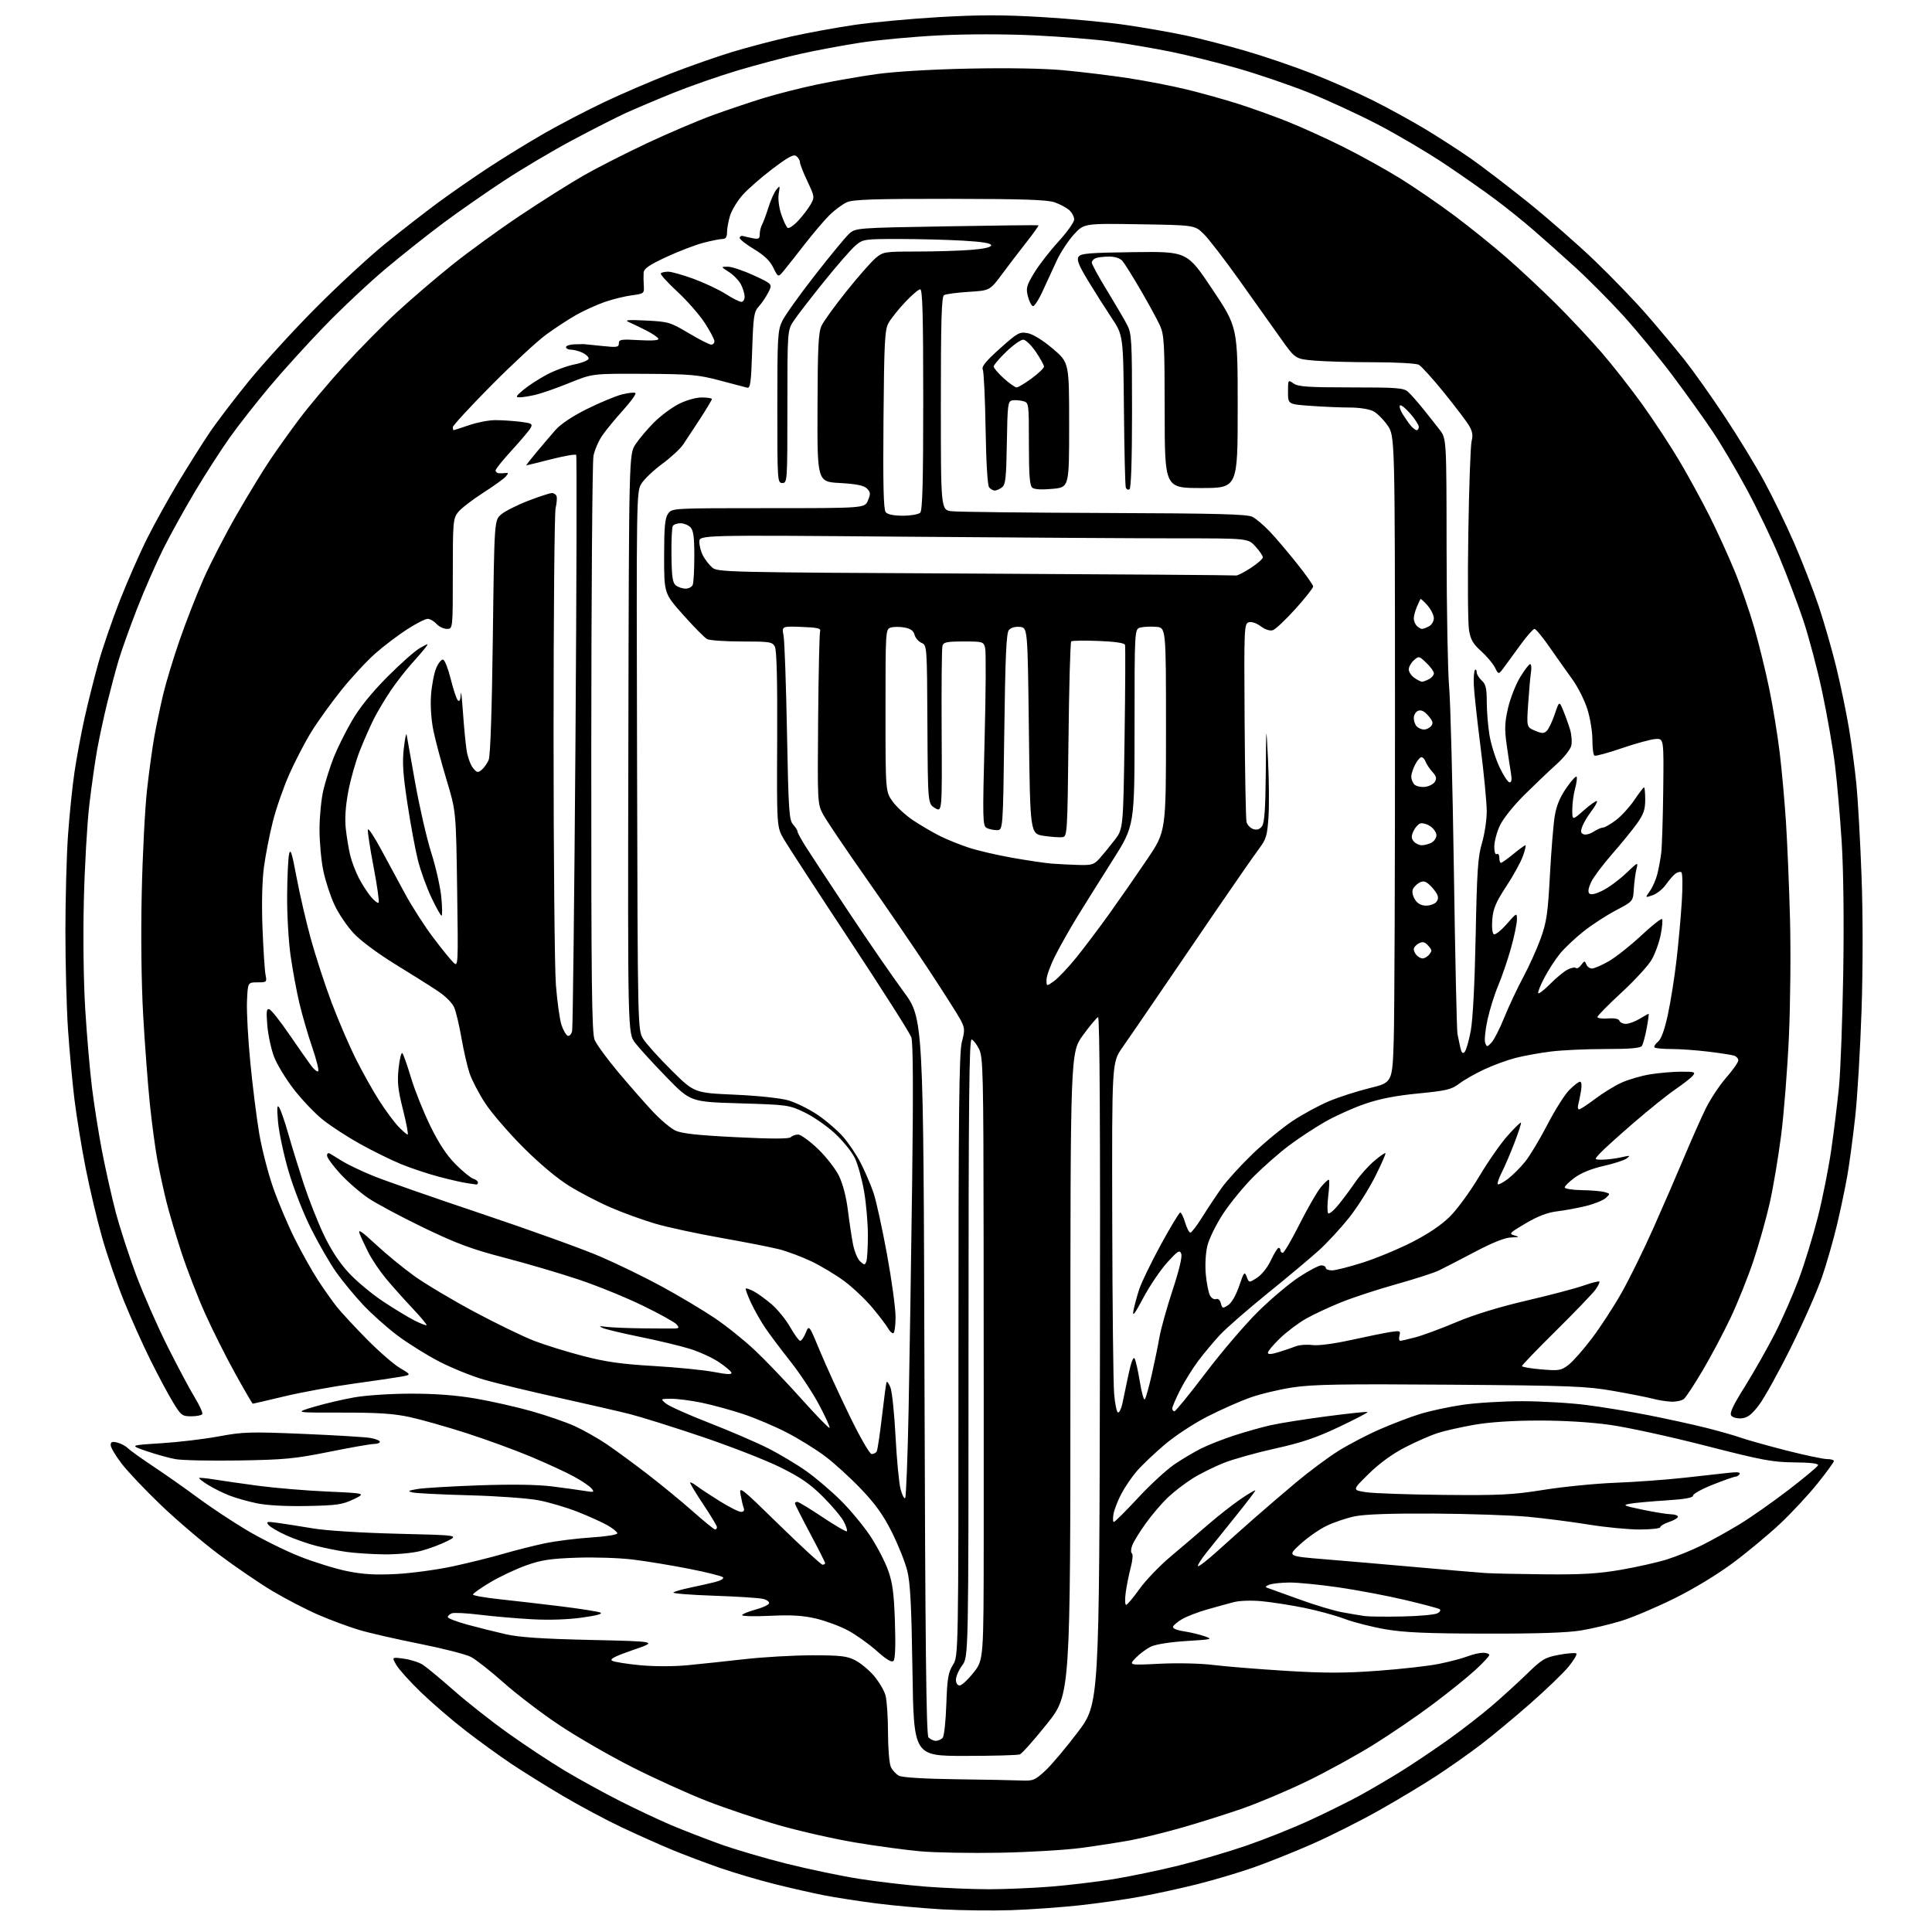 <?xml version="1.0" encoding="UTF-8" standalone="no"?>
<svg 
  version="1.1" 
  xmlns="http://www.w3.org/2000/svg" 
  xmlns:xlink="http://www.w3.org/1999/xlink" 
  xmlns:svg="http://www.w3.org/2000/svg"
  xmlns:rdf="http://www.w3.org/1999/02/22-rdf-syntax-ns#"
  xmlns:cc="http://creativecommons.org/ns#"
  xmlns:dc="http://purl.org/dc/elements/1.1/"
  viewBox="0 0 768 768"
  width="768"
  height="768"
>
<style>svg {background-color: white; }</style>"
<path stroke="none" fill="black" fill-rule="evenodd" d="M402.00,759.32C394.57,759.57 382.20,759.43 374.50,759.00C366.80,758.56 354.88,757.48 348.00,756.59C341.12,755.70 331.90,754.27 327.50,753.40C323.10,752.54 314.30,750.54 307.95,748.95C301.59,747.37 291.74,744.45 286.05,742.47C280.36,740.49 271.84,737.27 267.10,735.31C262.37,733.35 253.43,729.36 247.24,726.44C241.04,723.52 230.47,717.88 223.74,713.90C217.01,709.93 207.68,704.11 203.00,700.97C198.32,697.83 190.22,691.95 185.00,687.91C179.78,683.87 171.90,677.10 167.50,672.87C163.10,668.64 158.65,663.72 157.60,661.93C155.70,658.69 155.70,658.69 160.51,659.35C163.16,659.71 166.55,660.79 168.05,661.75C169.55,662.71 175.08,667.29 180.33,671.92C185.59,676.56 195.29,684.21 201.90,688.92C208.50,693.64 218.60,700.32 224.34,703.77C230.08,707.21 240.08,712.71 246.56,715.99C253.04,719.26 262.20,723.57 266.92,725.56C271.64,727.55 280.30,730.91 286.16,733.03C292.03,735.15 303.95,738.66 312.66,740.84C321.37,743.02 334.35,745.73 341.50,746.86C348.65,747.99 360.55,749.38 367.95,749.96C375.35,750.53 386.64,751.00 393.05,751.00C399.46,751.00 410.51,750.54 417.60,749.97C424.70,749.41 435.90,748.07 442.50,747.00C449.10,745.93 460.80,743.50 468.50,741.59C476.20,739.68 488.35,736.11 495.50,733.65C502.65,731.19 513.90,726.70 520.50,723.66C527.10,720.63 536.10,716.17 540.50,713.77C544.90,711.36 552.33,707.01 557.00,704.10C561.67,701.19 570.00,695.60 575.50,691.69C581.00,687.77 588.88,681.67 593.00,678.13C597.12,674.60 603.45,668.84 607.05,665.33C613.01,659.53 614.15,658.85 619.79,657.80C623.20,657.17 626.28,656.94 626.63,657.30C626.99,657.66 625.58,660.02 623.51,662.56C621.43,665.09 614.51,671.75 608.12,677.35C601.73,682.95 592.90,690.28 588.50,693.62C584.10,696.97 576.32,702.45 571.22,705.80C566.12,709.15 555.79,715.37 548.27,719.61C540.75,723.85 528.67,729.93 521.42,733.11C514.16,736.29 503.59,740.51 497.92,742.48C492.25,744.45 482.41,747.38 476.05,748.97C469.70,750.57 459.55,752.79 453.50,753.91C447.45,755.04 436.43,756.61 429.00,757.41C421.57,758.21 409.43,759.07 402.00,759.32zM397.50,736.49C385.95,736.70 371.77,736.45 366.00,735.94C360.23,735.43 348.53,733.85 340.02,732.43C331.51,731.00 317.78,727.89 309.52,725.52C301.26,723.14 288.43,718.83 281.00,715.94C273.57,713.04 260.14,706.95 251.15,702.39C242.16,697.83 229.11,690.29 222.15,685.63C215.19,680.98 205.29,673.42 200.14,668.83C194.99,664.25 189.15,659.66 187.15,658.63C185.15,657.60 175.99,655.26 166.79,653.43C157.58,651.60 146.78,649.13 142.78,647.93C138.77,646.74 131.53,644.06 126.69,641.97C121.84,639.88 113.57,635.60 108.30,632.46C103.03,629.31 93.41,622.74 86.91,617.85C80.42,612.97 70.09,604.16 63.96,598.28C57.82,592.40 50.82,585.02 48.40,581.87C45.98,578.73 44.00,575.39 44.00,574.47C44.00,573.15 44.57,572.93 46.62,573.44C48.06,573.80 49.95,574.81 50.81,575.67C51.68,576.53 56.23,579.80 60.94,582.93C65.65,586.05 73.54,591.60 78.47,595.26C83.40,598.92 92.18,604.74 97.97,608.20C103.76,611.66 113.23,616.37 119.01,618.67C124.79,620.96 133.32,623.61 137.96,624.55C144.31,625.84 149.14,626.12 157.45,625.70C163.53,625.38 173.68,624.01 180.00,622.65C186.32,621.28 195.39,619.03 200.15,617.64C204.91,616.26 212.34,614.38 216.65,613.48C220.97,612.58 229.22,611.54 235.00,611.17C241.00,610.79 245.46,610.07 245.40,609.50C245.35,608.95 243.56,607.51 241.43,606.30C239.30,605.09 233.99,602.70 229.64,600.98C225.29,599.26 218.30,597.19 214.11,596.39C209.90,595.58 197.56,594.69 186.50,594.40C175.50,594.11 165.38,593.60 164.00,593.27C161.88,592.75 162.18,592.55 166.00,591.90C168.47,591.48 179.50,590.83 190.50,590.44C203.62,589.99 213.60,590.14 219.50,590.88C224.45,591.50 230.30,592.31 232.50,592.67C236.14,593.27 236.38,593.18 235.14,591.68C234.39,590.77 231.24,588.64 228.14,586.95C225.04,585.25 217.32,581.69 211.00,579.04C204.68,576.39 193.09,572.16 185.25,569.64C177.41,567.12 167.28,564.26 162.75,563.28C156.45,561.92 150.07,561.51 135.77,561.53C117.04,561.56 117.04,561.56 124.77,559.25C129.02,557.98 136.27,556.28 140.88,555.47C145.64,554.64 155.43,554.00 163.53,554.00C173.17,554.00 181.48,554.64 189.15,555.96C195.39,557.04 205.36,559.29 211.29,560.97C217.23,562.64 224.94,565.31 228.43,566.89C231.92,568.48 237.64,571.71 241.14,574.07C244.64,576.44 252.00,581.84 257.50,586.08C263.00,590.32 271.10,596.98 275.50,600.88C279.90,604.78 283.84,607.98 284.25,607.99C284.66,607.99 285.00,607.58 285.00,607.06C285.00,606.55 282.52,602.43 279.49,597.90C276.47,593.38 274.15,589.52 274.34,589.32C274.54,589.13 275.78,589.79 277.10,590.80C278.42,591.80 282.53,594.51 286.23,596.81C289.92,599.11 293.69,601.00 294.58,601.00C295.59,601.00 296.00,600.45 295.67,599.57C295.36,598.79 294.80,596.42 294.42,594.32C293.73,590.60 294.15,590.93 309.84,606.25C318.71,614.91 326.42,622.00 326.98,622.00C327.54,622.00 328.00,621.72 328.00,621.37C328.00,621.03 325.30,615.69 322.00,609.50C318.70,603.31 316.00,597.97 316.00,597.63C316.00,597.28 316.42,597.00 316.93,597.00C317.45,597.00 321.98,599.75 327.00,603.11C332.02,606.46 336.35,608.98 336.64,608.70C336.92,608.42 336.37,606.68 335.42,604.84C334.47,603.00 330.73,598.55 327.10,594.94C321.95,589.81 318.19,587.23 310.00,583.19C304.23,580.35 290.21,574.89 278.86,571.06C267.51,567.23 254.68,563.21 250.36,562.12C246.04,561.03 233.19,558.08 221.80,555.55C210.42,553.03 197.17,549.83 192.36,548.43C187.56,547.04 179.55,543.80 174.58,541.23C169.61,538.66 162.11,533.98 157.92,530.82C153.73,527.66 147.58,522.17 144.26,518.61C140.93,515.06 136.18,509.30 133.71,505.82C131.24,502.35 126.73,494.55 123.69,488.50C120.54,482.22 116.67,472.32 114.66,465.43C112.73,458.79 110.87,450.01 110.52,445.93C110.03,440.22 110.15,438.91 111.01,440.29C111.63,441.27 113.26,446.00 114.62,450.79C115.98,455.58 118.72,464.45 120.69,470.50C122.67,476.55 126.25,485.64 128.64,490.69C131.55,496.82 134.88,501.91 138.63,505.96C141.72,509.31 147.91,514.46 152.38,517.41C156.84,520.36 162.46,523.76 164.85,524.96C167.24,526.16 169.36,526.97 169.57,526.77C169.77,526.56 167.20,523.49 163.86,519.95C160.52,516.40 155.80,511.12 153.38,508.20C150.96,505.29 147.84,500.65 146.44,497.89C145.05,495.13 143.47,491.73 142.93,490.32C142.21,488.41 143.83,489.51 149.33,494.63C153.39,498.41 160.30,504.08 164.69,507.24C169.09,510.39 179.84,516.80 188.59,521.48C197.34,526.16 208.06,531.36 212.40,533.02C216.75,534.69 225.50,537.40 231.85,539.05C240.84,541.38 247.07,542.26 259.95,543.01C269.05,543.54 279.78,544.61 283.80,545.38C289.06,546.39 290.99,546.47 290.73,545.64C290.53,545.01 288.23,543.09 285.63,541.37C283.03,539.65 277.89,537.31 274.20,536.17C270.52,535.03 261.72,532.92 254.66,531.48C247.59,530.04 240.84,528.44 239.66,527.92C237.92,527.15 238.17,527.06 241.00,527.44C242.93,527.70 249.45,527.97 255.50,528.04C261.55,528.11 267.34,528.13 268.37,528.09C269.93,528.01 270.03,527.75 268.99,526.48C268.29,525.65 262.28,522.31 255.61,519.06C248.95,515.81 237.43,511.12 230.00,508.63C222.57,506.15 209.30,502.24 200.50,499.95C187.40,496.54 181.58,494.37 168.38,488.02C159.51,483.74 149.58,478.43 146.30,476.21C143.03,473.98 138.02,469.61 135.17,466.50C132.33,463.39 130.00,460.17 130.00,459.36C130.00,458.45 130.48,458.17 131.25,458.62C131.94,459.03 134.17,460.40 136.21,461.67C138.26,462.94 143.66,465.51 148.21,467.38C152.77,469.25 172.18,476.03 191.33,482.45C210.49,488.87 231.79,496.55 238.65,499.51C245.52,502.47 256.62,507.88 263.32,511.54C270.02,515.19 279.29,520.72 283.91,523.82C288.54,526.92 295.78,532.71 300.01,536.69C304.24,540.67 312.55,549.35 318.49,555.99C324.42,562.62 329.49,567.84 329.75,567.58C330.01,567.32 328.15,563.21 325.61,558.45C323.08,553.68 317.93,545.90 314.17,541.14C310.41,536.39 305.89,530.37 304.13,527.76C302.36,525.15 299.83,520.67 298.50,517.80C297.17,514.93 296.25,512.42 296.45,512.22C296.65,512.02 298.09,512.52 299.66,513.34C301.22,514.16 304.44,516.50 306.82,518.55C309.19,520.60 312.50,524.69 314.16,527.64C315.83,530.59 317.60,533.00 318.09,533.00C318.59,533.00 319.58,531.56 320.30,529.80C321.61,526.59 321.61,526.59 325.94,537.05C328.32,542.80 333.61,554.36 337.69,562.75C341.95,571.49 345.71,578.00 346.50,578.00C347.26,578.00 348.15,577.56 348.49,577.02C348.82,576.49 349.75,570.30 350.57,563.27C351.38,556.25 352.20,550.05 352.40,549.50C352.60,548.95 353.30,549.85 353.95,551.50C354.61,553.15 355.53,561.99 356.00,571.14C356.48,580.29 357.37,589.67 358.00,591.99C358.62,594.31 359.44,595.89 359.82,595.52C360.19,595.14 360.81,579.23 361.19,560.17C361.56,541.10 362.20,500.71 362.59,470.40C363.07,432.96 362.97,414.35 362.26,412.31C361.69,410.67 350.70,393.39 337.84,373.91C324.98,354.44 313.18,336.31 311.61,333.63C308.77,328.75 308.77,328.75 308.94,293.91C309.05,270.44 308.75,258.40 308.02,257.03C307.02,255.16 305.96,255.00 294.90,255.00C288.28,255.00 282.07,254.57 281.09,254.05C280.11,253.53 275.87,249.24 271.66,244.51C264.00,235.93 264.00,235.93 264.00,221.19C264.00,209.46 264.32,205.99 265.56,204.22C267.11,202.00 267.11,202.00 305.44,202.00C343.76,202.00 343.76,202.00 345.03,198.93C346.12,196.30 346.06,195.64 344.63,194.20C343.41,192.98 340.51,192.39 333.91,192.01C324.88,191.50 324.88,191.50 324.97,162.09C325.04,137.85 325.33,132.11 326.59,129.45C327.44,127.67 331.91,121.49 336.53,115.72C341.15,109.95 346.33,104.06 348.04,102.62C351.05,100.08 351.58,100.00 364.33,99.99C371.57,99.99 381.21,99.70 385.75,99.35C391.14,98.93 394.00,98.29 394.00,97.50C394.00,96.68 390.47,96.10 382.75,95.66C376.56,95.30 365.12,95.01 357.33,95.00C343.58,95.00 343.06,95.08 340.11,97.56C338.44,98.97 332.83,105.38 327.65,111.81C322.46,118.24 317.05,125.25 315.61,127.39C313.00,131.28 313.00,131.28 313.00,161.64C313.00,191.33 312.96,192.00 311.00,192.00C309.04,192.00 309.00,191.33 309.00,161.82C309.00,133.79 309.14,131.34 310.98,127.57C312.06,125.33 317.86,117.20 323.87,109.50C329.87,101.80 335.97,94.40 337.42,93.05C340.06,90.59 340.06,90.59 376.28,89.97C396.20,89.62 412.64,89.44 412.81,89.56C412.98,89.69 410.88,92.65 408.13,96.15C405.39,99.64 400.97,105.42 398.31,109.00C393.48,115.50 393.48,115.50 384.99,116.02C380.32,116.31 375.94,116.90 375.25,117.33C374.28,117.94 374.00,127.67 374.00,160.43C374.00,202.74 374.00,202.74 378.37,203.23C380.77,203.50 408.06,203.81 439.03,203.92C484.30,204.08 495.83,204.38 497.91,205.48C499.34,206.23 502.36,208.79 504.63,211.17C506.91,213.55 511.75,219.22 515.38,223.78C519.02,228.33 522.00,232.54 522.00,233.14C522.00,233.74 518.82,237.76 514.94,242.07C511.05,246.38 507.02,250.18 505.97,250.51C504.81,250.88 502.93,250.27 501.15,248.95C499.41,247.66 497.48,247.03 496.36,247.38C494.58,247.95 494.51,249.66 494.75,286.24C494.89,307.28 495.23,325.48 495.50,326.68C495.78,327.88 496.98,329.18 498.18,329.56C499.69,330.04 500.75,329.70 501.67,328.43C502.65,327.09 503.04,321.51 503.17,307.06C503.33,287.50 503.33,287.50 504.06,302.00C504.46,309.98 504.54,320.24 504.24,324.80C503.76,332.13 503.32,333.61 500.54,337.30C498.81,339.61 491.08,350.73 483.37,362.00C475.66,373.27 465.06,388.80 459.83,396.50C454.59,404.20 448.43,413.16 446.15,416.42C442.00,422.33 442.00,422.33 442.13,484.42C442.20,518.56 442.54,549.88 442.88,554.00C443.22,558.12 443.93,561.50 444.46,561.50C444.99,561.50 445.75,559.92 446.15,558.00C446.56,556.08 447.63,550.95 448.54,546.60C449.58,541.67 450.50,539.20 451.01,540.01C451.45,540.73 452.39,544.85 453.09,549.18C453.79,553.50 454.68,556.69 455.07,556.27C455.46,555.85 456.70,551.45 457.83,546.50C458.95,541.55 460.34,534.80 460.91,531.50C461.49,528.20 463.83,519.81 466.12,512.86C468.76,504.86 470.02,499.53 469.56,498.36C468.92,496.75 468.16,497.24 463.93,501.92C461.23,504.91 456.98,511.21 454.48,515.92C451.02,522.43 450.08,523.65 450.56,521.00C450.92,519.08 451.96,515.24 452.87,512.47C453.79,509.71 457.66,501.72 461.48,494.72C465.29,487.73 468.75,482.00 469.17,482.00C469.58,482.00 470.46,483.80 471.12,486.00C471.78,488.20 472.71,490.00 473.18,490.00C473.66,490.00 475.81,487.19 477.95,483.75C480.10,480.31 483.57,475.10 485.66,472.16C487.76,469.23 493.31,463.14 497.99,458.64C502.67,454.14 509.80,448.27 513.83,445.60C517.87,442.92 524.36,439.40 528.26,437.76C532.15,436.12 539.43,433.78 544.42,432.55C553.50,430.33 553.50,430.33 554.03,413.42C554.33,404.11 554.55,346.29 554.53,284.92C554.50,173.33 554.50,173.33 551.57,169.10C549.95,166.77 547.39,164.22 545.87,163.43C544.31,162.63 540.29,162.00 536.70,162.00C533.19,162.00 526.19,161.71 521.15,161.35C512.00,160.70 512.00,160.70 512.00,155.79C512.00,150.92 512.02,150.90 514.22,152.44C516.06,153.73 520.03,154.00 537.11,154.00C555.39,154.00 558.00,154.20 559.71,155.75C560.78,156.71 563.42,159.69 565.57,162.36C567.73,165.04 570.74,168.83 572.25,170.79C575.00,174.36 575.00,174.36 575.04,218.43C575.07,242.67 575.52,267.23 576.05,273.00C576.58,278.77 577.43,311.65 577.94,346.05C578.44,380.45 579.09,409.70 579.37,411.05C579.65,412.40 580.15,414.80 580.49,416.39C580.94,418.47 581.42,418.98 582.19,418.21C582.79,417.61 583.89,413.83 584.64,409.81C585.48,405.29 586.23,390.88 586.60,372.00C587.11,346.11 587.49,340.54 589.10,335.14C590.14,331.65 591.00,325.96 591.00,322.50C591.00,319.05 589.89,307.51 588.53,296.86C587.18,286.21 585.97,275.14 585.86,272.26C585.74,269.38 585.95,266.72 586.32,266.34C586.69,265.97 587.00,266.35 587.00,267.18C587.00,268.01 587.90,269.50 589.00,270.50C590.61,271.96 591.00,273.59 591.01,278.90C591.01,282.53 591.48,288.43 592.05,292.00C592.62,295.57 594.39,301.31 595.99,304.75C597.59,308.19 599.43,311.00 600.08,311.00C600.89,311.00 601.06,309.84 600.61,307.25C600.26,305.19 599.49,300.11 598.91,295.96C598.05,289.79 598.15,287.15 599.47,281.46C600.35,277.63 602.50,272.14 604.25,269.25C605.99,266.36 607.80,264.00 608.26,264.00C608.72,264.00 608.86,265.46 608.59,267.25C608.31,269.04 607.81,274.67 607.47,279.77C606.85,289.03 606.85,289.03 610.17,290.45C612.96,291.63 613.72,291.65 614.87,290.52C615.63,289.79 617.05,286.81 618.03,283.91C619.82,278.63 619.82,278.63 621.40,282.41C622.26,284.48 623.49,287.90 624.12,290.00C624.75,292.10 624.96,295.02 624.59,296.49C624.22,297.96 621.58,301.26 618.71,303.83C615.85,306.40 610.10,311.88 605.94,316.00C601.59,320.32 597.46,325.51 596.19,328.24C594.99,330.85 594.00,334.58 594.00,336.55C594.00,338.67 594.40,339.87 595.00,339.50C595.55,339.16 596.00,339.81 596.00,340.94C596.00,342.07 596.29,343.00 596.65,343.00C597.00,343.00 599.22,341.42 601.57,339.50C603.91,337.57 606.08,336.00 606.37,336.00C606.67,336.00 606.24,337.91 605.41,340.25C604.59,342.59 601.61,348.02 598.78,352.32C594.63,358.65 593.57,361.16 593.21,365.44C592.96,368.47 593.21,371.01 593.80,371.38C594.36,371.72 596.66,369.92 598.91,367.36C603.00,362.72 603.00,362.72 603.00,365.61C602.99,367.20 601.92,372.32 600.61,377.00C599.29,381.68 597.02,388.33 595.55,391.80C594.08,395.26 592.17,401.39 591.29,405.43C590.41,409.47 590.01,413.58 590.39,414.57C591.04,416.28 591.17,416.27 592.90,414.43C593.91,413.37 596.18,408.90 597.96,404.50C599.74,400.10 603.12,392.90 605.48,388.50C607.84,384.10 610.99,377.12 612.47,373.00C614.79,366.57 615.31,363.01 616.11,348.00C616.63,338.38 617.48,327.82 618.01,324.54C618.68,320.33 620.05,316.99 622.69,313.16C624.74,310.19 626.58,308.23 626.77,308.81C626.97,309.40 626.65,311.60 626.07,313.69C625.49,315.79 625.01,319.45 625.01,321.83C625.00,326.17 625.00,326.17 629.65,322.07C632.21,319.82 634.53,318.19 634.79,318.46C635.06,318.73 634.09,320.50 632.64,322.40C631.19,324.31 629.56,327.04 629.01,328.47C628.24,330.51 628.35,331.20 629.52,331.65C630.34,331.96 632.12,331.50 633.47,330.61C634.82,329.72 636.51,328.99 637.21,328.97C637.92,328.96 640.25,327.62 642.39,326.00C644.53,324.38 647.80,320.79 649.67,318.03C651.53,315.26 653.27,313.00 653.53,313.00C653.79,313.00 654.00,315.20 654.00,317.89C654.00,321.80 653.35,323.69 650.75,327.34C648.96,329.86 644.50,335.33 640.84,339.50C637.18,343.67 633.43,348.69 632.50,350.65C631.40,352.97 631.15,354.55 631.78,355.18C632.42,355.82 634.29,355.40 637.13,353.98C639.53,352.78 643.69,349.70 646.38,347.15C651.20,342.55 651.24,342.53 650.51,345.50C650.10,347.15 649.63,350.70 649.47,353.40C649.17,358.29 649.17,358.29 642.31,361.90C638.54,363.89 632.76,367.64 629.48,370.25C626.19,372.86 622.02,376.79 620.20,378.99C618.39,381.18 615.57,385.52 613.93,388.63C612.29,391.74 611.20,394.53 611.49,394.83C611.79,395.12 613.94,393.44 616.27,391.08C618.59,388.73 621.68,386.19 623.12,385.44C624.57,384.69 626.07,384.40 626.45,384.79C626.84,385.18 627.79,384.64 628.55,383.59C629.81,381.88 630.01,381.86 630.58,383.35C630.93,384.26 631.95,385.00 632.86,384.99C633.76,384.99 636.77,383.68 639.54,382.09C642.32,380.50 648.07,375.94 652.33,371.97C656.59,367.99 660.34,365.01 660.68,365.34C661.01,365.68 660.77,368.51 660.14,371.64C659.52,374.76 657.88,379.24 656.50,381.59C655.12,383.94 649.72,389.81 644.50,394.63C639.27,399.45 635.00,403.79 635.00,404.28C635.00,404.76 636.88,405.02 639.18,404.85C641.82,404.66 643.50,405.00 643.76,405.78C643.98,406.45 645.14,407.00 646.33,407.00C647.52,406.99 649.97,406.09 651.77,405.00C653.57,403.90 655.19,403.00 655.35,403.00C655.52,403.00 655.17,405.59 654.58,408.75C653.99,411.91 653.14,415.06 652.69,415.75C652.11,416.65 648.04,417.00 638.16,417.00C630.62,417.00 620.83,417.45 616.40,418.01C611.97,418.56 605.68,419.71 602.42,420.55C599.17,421.39 593.59,423.43 590.03,425.09C586.46,426.75 581.98,429.30 580.07,430.76C577.00,433.10 575.04,433.57 563.77,434.67C554.80,435.54 548.41,436.79 542.50,438.83C537.86,440.43 530.75,443.63 526.72,445.94C522.68,448.25 516.26,452.47 512.46,455.32C508.65,458.17 502.33,463.71 498.41,467.63C494.48,471.55 489.00,478.23 486.22,482.46C483.43,486.71 480.62,492.43 479.95,495.22C479.24,498.17 478.98,502.91 479.33,506.63C479.66,510.13 480.40,513.87 480.98,514.96C481.56,516.04 482.64,516.69 483.38,516.41C484.20,516.09 484.97,516.77 485.32,518.10C485.85,520.16 486.05,520.21 488.20,518.82C489.59,517.91 491.32,514.90 492.58,511.21C494.48,505.61 494.73,505.31 495.58,507.54C496.50,509.98 496.50,509.98 499.71,507.92C501.56,506.73 503.89,503.78 505.21,500.97C506.47,498.28 507.84,496.06 508.25,496.04C508.66,496.02 509.00,496.45 509.00,497.00C509.00,497.55 509.42,498.00 509.93,498.00C510.44,498.00 513.43,492.91 516.56,486.68C519.69,480.46 523.51,473.82 525.05,471.94C526.59,470.05 528.04,468.73 528.28,469.01C528.52,469.28 528.39,472.20 527.99,475.50C527.59,478.80 527.58,481.86 527.97,482.29C528.37,482.73 530.25,481.16 532.16,478.79C534.07,476.43 537.06,472.40 538.80,469.84C540.55,467.28 543.86,463.57 546.16,461.60C548.46,459.62 550.52,458.19 550.74,458.40C550.95,458.62 549.10,462.82 546.62,467.75C544.15,472.68 539.48,480.04 536.24,484.11C533.00,488.17 527.70,493.92 524.46,496.88C521.21,499.83 512.02,507.55 504.02,514.01C496.03,520.48 487.44,527.96 484.95,530.64C482.46,533.31 478.57,537.98 476.30,541.00C474.04,544.02 470.79,549.26 469.09,552.62C467.39,555.99 466.00,559.25 466.00,559.87C466.00,560.49 466.39,561.00 466.86,561.00C467.33,561.00 472.92,554.14 479.28,545.75C485.64,537.36 495.04,526.37 500.17,521.32C505.30,516.27 512.65,510.08 516.50,507.57C520.35,505.06 524.29,503.00 525.25,503.00C526.21,503.00 527.00,503.45 527.00,504.00C527.00,504.55 528.12,505.00 529.49,505.00C530.86,505.00 536.37,503.60 541.74,501.89C547.11,500.18 555.95,496.51 561.40,493.73C567.93,490.38 573.06,486.90 576.48,483.48C579.33,480.62 584.52,473.51 588.00,467.66C591.48,461.81 596.56,454.52 599.29,451.47C602.01,448.41 604.40,446.07 604.60,446.27C604.80,446.47 603.64,450.08 602.02,454.28C600.40,458.49 598.13,463.79 596.97,466.06C595.81,468.34 595.10,470.44 595.40,470.74C595.70,471.03 597.50,470.09 599.41,468.64C601.31,467.19 604.41,464.09 606.29,461.75C608.17,459.41 612.14,452.81 615.11,447.07C618.07,441.34 621.98,435.15 623.78,433.32C625.59,431.50 627.52,430.00 628.08,430.00C628.69,430.00 628.84,431.47 628.46,433.75C628.11,435.81 627.61,438.29 627.35,439.25C627.08,440.21 627.25,441.00 627.71,441.00C628.17,441.00 631.02,439.13 634.03,436.86C637.04,434.58 641.75,431.67 644.50,430.41C647.25,429.14 652.42,427.63 656.00,427.06C659.58,426.49 665.14,426.01 668.37,426.01C673.65,426.00 674.11,426.16 672.91,427.61C672.18,428.49 669.09,430.91 666.04,432.99C662.99,435.06 655.55,441.04 649.50,446.26C643.45,451.49 637.41,456.94 636.08,458.38C633.65,461.00 633.65,461.00 637.08,460.98C638.96,460.96 642.30,460.54 644.50,460.04C647.97,459.24 648.26,459.30 646.67,460.48C645.67,461.22 641.54,462.57 637.50,463.47C632.93,464.49 628.62,466.21 626.08,468.06C623.84,469.68 622.00,471.46 622.00,472.01C622.00,472.56 625.01,473.04 628.75,473.10C632.46,473.15 636.56,473.50 637.85,473.86C640.13,474.50 640.14,474.56 638.30,476.23C637.26,477.17 633.73,478.59 630.46,479.40C627.18,480.20 622.02,481.16 619.00,481.52C615.18,481.98 611.36,483.43 606.50,486.29C600.03,490.09 599.69,490.45 602.00,491.10C604.14,491.70 603.97,491.81 600.75,491.90C598.25,491.97 593.38,493.90 586.25,497.66C580.34,500.78 573.92,504.09 572.00,505.02C570.08,505.96 562.48,508.41 555.12,510.47C547.76,512.52 537.86,515.77 533.12,517.68C528.38,519.59 522.05,522.55 519.05,524.26C516.06,525.97 511.45,529.45 508.80,532.00C506.16,534.55 504.00,537.12 504.00,537.72C504.00,538.47 505.33,538.40 508.25,537.50C510.59,536.78 513.68,535.74 515.11,535.17C516.55,534.61 519.49,534.39 521.64,534.68C523.99,534.99 530.10,534.20 537.02,532.68C543.34,531.29 550.38,529.86 552.68,529.50C556.55,528.90 556.81,529.00 556.31,530.92C556.01,532.07 556.16,532.99 556.63,532.99C557.11,532.98 559.87,532.34 562.77,531.57C565.67,530.80 572.95,528.10 578.95,525.56C585.91,522.63 595.96,519.54 606.68,517.04C615.93,514.89 626.16,512.20 629.41,511.06C632.67,509.92 635.53,509.20 635.77,509.44C636.02,509.68 635.30,511.15 634.19,512.69C633.07,514.24 626.05,521.54 618.58,528.93C611.11,536.31 605.00,542.66 605.00,543.03C605.00,543.40 608.44,544.00 612.66,544.35C619.74,544.95 620.55,544.82 623.48,542.58C625.23,541.25 629.43,536.49 632.81,532.01C636.20,527.52 641.50,519.39 644.58,513.94C647.67,508.50 653.35,496.94 657.21,488.27C661.07,479.60 666.59,466.88 669.47,460.00C672.35,453.12 676.21,444.44 678.04,440.69C679.88,436.95 683.54,431.41 686.19,428.38C688.83,425.36 691.00,422.27 691.00,421.51C691.00,420.75 690.21,419.90 689.25,419.61C688.29,419.31 683.69,418.61 679.03,418.04C674.37,417.47 667.80,417.00 664.44,417.00C661.08,417.00 658.05,416.72 657.71,416.38C657.37,416.03 657.97,415.02 659.05,414.13C660.37,413.04 661.68,409.45 663.02,403.24C664.12,398.15 665.65,388.48 666.43,381.74C667.21,375.01 668.16,364.50 668.54,358.38C668.93,352.19 668.85,347.03 668.36,346.72C667.87,346.42 666.79,346.70 665.95,347.34C665.11,347.98 663.43,349.92 662.22,351.65C661.00,353.38 658.63,355.28 656.96,355.86C653.92,356.92 653.92,356.92 655.86,354.20C656.92,352.71 658.25,349.69 658.81,347.49C659.36,345.30 660.07,341.48 660.37,339.00C660.67,336.52 661.03,325.27 661.16,314.00C661.40,293.50 661.40,293.50 657.95,293.78C656.05,293.94 650.02,295.60 644.55,297.47C639.08,299.34 634.24,300.65 633.80,300.38C633.36,300.10 633.00,297.26 633.00,294.05C633.00,290.84 632.10,285.35 630.99,281.86C629.89,278.36 627.19,273.02 625.00,270.00C622.81,266.98 618.75,261.24 615.98,257.25C613.21,253.26 610.52,250.00 610.00,250.00C609.49,250.00 607.16,252.59 604.84,255.75C602.52,258.91 599.51,263.02 598.16,264.88C595.70,268.27 595.70,268.27 594.28,265.38C593.49,263.80 591.02,260.86 588.78,258.85C585.50,255.90 584.56,254.26 583.94,250.35C583.51,247.68 583.39,230.43 583.68,212.00C583.96,193.57 584.55,177.08 584.99,175.34C585.59,172.95 585.32,171.41 583.87,169.02C582.81,167.29 578.32,161.39 573.89,155.92C569.45,150.45 565.00,145.53 563.98,144.99C562.96,144.45 554.97,144.00 546.22,144.00C537.46,144.00 526.84,143.71 522.61,143.35C514.92,142.70 514.92,142.70 509.16,134.60C505.99,130.14 498.58,119.72 492.70,111.44C486.81,103.16 480.39,94.83 478.44,92.94C474.89,89.50 474.89,89.50 452.92,89.15C430.95,88.80 430.95,88.80 426.94,93.15C424.73,95.54 421.66,100.20 420.11,103.50C418.56,106.80 416.01,112.32 414.45,115.77C412.89,119.22 411.14,121.88 410.56,121.69C409.98,121.50 409.09,119.72 408.59,117.74C407.78,114.54 408.07,113.48 411.09,108.50C412.96,105.41 417.31,99.79 420.75,96.03C424.19,92.26 427.00,88.31 427.00,87.24C427.00,86.18 426.13,84.52 425.07,83.56C424.00,82.60 421.42,81.20 419.32,80.45C416.36,79.40 406.96,79.08 377.72,79.04C347.86,79.01 339.26,79.29 336.72,80.37C334.95,81.13 331.76,83.49 329.63,85.62C327.50,87.75 323.15,92.88 319.95,97.00C316.75,101.12 313.05,105.81 311.73,107.42C309.32,110.33 309.32,110.33 307.41,106.42C306.06,103.65 303.79,101.48 299.67,99.00C296.47,97.08 293.93,95.05 294.02,94.50C294.12,93.95 294.69,93.64 295.29,93.81C295.89,93.98 297.64,94.38 299.19,94.69C301.57,95.16 302.00,94.92 302.00,93.11C302.00,91.94 302.43,90.19 302.95,89.24C303.47,88.28 304.61,85.20 305.48,82.40C306.35,79.59 307.76,76.44 308.60,75.40C310.04,73.62 310.11,73.72 309.56,76.95C309.21,78.98 309.62,82.36 310.56,85.19C311.44,87.82 312.59,90.25 313.12,90.58C313.66,90.91 315.54,89.63 317.30,87.73C319.06,85.84 321.27,82.95 322.21,81.31C323.87,78.41 323.84,78.18 320.96,72.08C319.33,68.64 318.00,65.24 318.00,64.53C318.00,63.82 317.38,62.73 316.62,62.10C315.53,61.20 313.52,62.26 307.08,67.12C302.60,70.51 297.22,75.21 295.14,77.58C293.06,79.95 290.82,83.65 290.18,85.81C289.53,87.97 289.00,90.92 289.00,92.37C289.00,94.23 288.48,95.00 287.21,95.00C286.23,95.00 282.80,95.68 279.59,96.52C276.39,97.35 269.77,99.89 264.88,102.16C258.03,105.35 255.97,106.77 255.85,108.40C255.77,109.55 255.80,111.90 255.92,113.61C256.12,116.63 255.97,116.75 251.15,117.39C248.42,117.75 243.63,118.92 240.51,120.00C237.38,121.07 232.28,123.38 229.16,125.13C226.05,126.88 220.57,130.46 217.00,133.09C213.43,135.71 203.64,144.79 195.25,153.25C186.86,161.72 180.00,169.18 180.00,169.82C180.00,170.47 180.15,171.00 180.34,171.00C180.53,171.00 183.30,170.10 186.50,169.00C189.70,167.90 194.38,167.00 196.91,167.01C199.43,167.01 203.85,167.30 206.71,167.64C211.30,168.20 211.81,168.48 210.98,170.04C210.46,171.01 207.10,175.00 203.52,178.91C199.93,182.81 197.00,186.46 197.00,187.00C197.00,187.55 197.56,188.05 198.25,188.12C198.94,188.18 200.15,188.14 200.95,188.03C202.14,187.86 202.17,188.09 201.11,189.37C200.40,190.23 196.30,193.18 192.00,195.94C187.70,198.70 183.24,202.15 182.09,203.61C180.11,206.12 180.00,207.47 180.00,228.13C180.00,250.00 180.00,250.00 177.65,250.00C176.37,250.00 174.50,249.10 173.50,248.00C172.50,246.90 170.93,246.00 170.00,246.00C169.07,246.00 165.43,247.85 161.91,250.12C158.38,252.39 152.73,256.66 149.35,259.62C145.96,262.58 139.85,269.16 135.76,274.25C131.67,279.34 126.25,286.88 123.71,291.00C121.18,295.12 117.25,302.68 114.99,307.79C112.72,312.89 109.79,321.31 108.48,326.50C107.16,331.68 105.56,339.87 104.92,344.70C104.19,350.18 103.98,359.28 104.35,368.98C104.68,377.52 105.23,385.85 105.55,387.50C106.14,390.42 106.05,390.50 102.33,390.50C98.50,390.50 98.50,390.50 98.18,398.00C98.00,402.12 98.60,413.15 99.52,422.50C100.43,431.85 102.01,444.45 103.03,450.50C104.05,456.55 106.53,466.23 108.54,472.00C110.55,477.77 114.45,487.00 117.21,492.50C119.97,498.00 124.14,505.43 126.47,509.00C128.81,512.58 132.15,517.30 133.90,519.50C135.65,521.70 141.00,527.47 145.79,532.33C150.58,537.19 156.53,542.36 159.00,543.82C163.50,546.49 163.50,546.49 159.50,547.23C157.30,547.63 148.75,548.90 140.50,550.03C132.25,551.17 119.94,553.43 113.14,555.05C106.35,556.67 100.64,558.00 100.47,558.00C100.30,558.00 97.16,552.60 93.50,546.00C89.84,539.40 84.45,528.66 81.53,522.15C78.60,515.63 74.38,504.72 72.14,497.90C69.91,491.08 67.19,481.90 66.10,477.50C65.02,473.10 63.43,465.78 62.58,461.24C61.73,456.69 60.37,446.57 59.56,438.74C58.76,430.91 57.56,415.05 56.91,403.50C56.19,390.70 55.97,371.76 56.34,355.00C56.67,339.88 57.62,321.43 58.44,314.00C59.27,306.57 60.60,296.90 61.40,292.50C62.20,288.10 63.77,280.68 64.87,276.00C65.98,271.32 68.91,261.65 71.39,254.50C73.86,247.35 78.14,236.39 80.90,230.14C83.66,223.89 89.58,212.42 94.06,204.64C98.54,196.86 104.47,187.12 107.24,183.00C110.00,178.88 115.31,171.45 119.02,166.50C122.74,161.55 130.70,152.09 136.72,145.48C142.74,138.87 152.13,129.34 157.58,124.30C163.04,119.26 172.90,110.80 179.50,105.49C186.10,100.19 198.47,91.20 207.00,85.52C215.53,79.83 226.78,72.74 232.00,69.76C237.22,66.77 248.47,61.04 257.00,57.02C265.52,53.01 277.45,47.93 283.50,45.73C289.55,43.54 298.72,40.46 303.88,38.88C309.04,37.31 318.49,34.92 324.88,33.57C331.27,32.23 341.90,30.37 348.50,29.45C355.68,28.45 370.46,27.57 385.30,27.27C400.60,26.95 414.96,27.20 422.80,27.93C429.78,28.57 441.27,29.97 448.31,31.03C455.36,32.10 465.93,34.15 471.81,35.59C477.69,37.02 486.77,39.56 492.00,41.22C497.23,42.88 506.00,46.02 511.50,48.20C517.00,50.38 527.12,54.97 534.00,58.40C540.88,61.83 551.15,67.54 556.83,71.07C562.52,74.61 572.18,81.25 578.30,85.83C584.42,90.41 593.72,97.91 598.96,102.49C604.21,107.07 612.96,115.25 618.41,120.66C623.86,126.07 632.02,134.78 636.55,140.00C641.07,145.22 648.46,154.66 652.98,160.96C657.49,167.27 664.06,177.28 667.58,183.20C671.09,189.13 676.48,198.99 679.55,205.11C682.63,211.23 687.14,221.13 689.59,227.11C692.04,233.08 695.56,243.27 697.41,249.74C699.27,256.21 701.94,267.13 703.35,274.02C704.77,280.90 706.60,292.15 707.44,299.02C708.27,305.88 709.39,318.25 709.93,326.50C710.47,334.75 711.20,352.07 711.55,365.00C711.90,377.93 711.71,399.07 711.12,412.00C710.54,424.93 709.14,442.63 708.02,451.34C706.90,460.05 704.86,472.15 703.49,478.24C702.12,484.32 699.22,494.59 697.06,501.06C694.90,507.53 690.83,517.70 688.02,523.66C685.21,529.62 680.20,539.08 676.89,544.68C673.57,550.29 670.20,555.42 669.39,556.09C668.57,556.77 666.34,557.26 664.42,557.19C662.50,557.12 659.24,556.60 657.18,556.05C655.12,555.49 648.05,554.10 641.47,552.94C630.57,551.03 624.78,550.80 576.63,550.44C533.65,550.11 521.93,550.31 513.98,551.50C508.60,552.31 500.89,554.15 496.85,555.60C492.81,557.04 485.16,560.44 479.86,563.15C474.44,565.92 466.98,570.84 462.81,574.40C458.73,577.88 453.80,582.58 451.86,584.85C449.92,587.11 447.19,591.11 445.80,593.73C444.40,596.36 442.99,599.96 442.65,601.75C442.32,603.54 442.38,605.00 442.77,605.00C443.17,605.00 447.48,600.71 452.34,595.47C457.21,590.23 463.73,584.22 466.84,582.11C469.95,580.00 474.75,577.15 477.50,575.78C480.25,574.40 486.10,572.10 490.50,570.66C494.90,569.22 501.43,567.38 505.00,566.57C508.57,565.75 518.65,564.15 527.38,563.01C536.12,561.86 543.43,561.10 543.63,561.30C543.84,561.51 538.72,564.18 532.25,567.24C523.16,571.55 517.43,573.49 506.90,575.81C499.42,577.46 490.20,580.05 486.40,581.56C482.61,583.07 477.02,585.85 474.00,587.75C470.98,589.65 466.55,593.07 464.16,595.35C461.77,597.63 457.85,602.23 455.46,605.56C453.06,608.89 450.64,612.82 450.09,614.28C449.53,615.75 449.46,617.17 449.95,617.47C450.43,617.76 450.23,620.24 449.51,622.98C448.79,625.71 447.88,630.21 447.50,632.97C447.12,635.74 447.19,637.98 447.66,637.96C448.12,637.93 450.49,635.12 452.91,631.71C455.34,628.29 460.96,622.44 465.41,618.69C469.86,614.95 476.65,609.16 480.50,605.83C484.35,602.50 490.09,598.01 493.25,595.85C496.41,593.69 499.00,592.18 499.00,592.49C499.00,592.79 495.51,597.37 491.25,602.66C486.99,607.95 481.75,614.47 479.60,617.16C477.46,619.84 475.94,622.27 476.23,622.56C476.51,622.85 479.88,620.25 483.71,616.79C487.54,613.33 493.99,607.58 498.05,604.00C502.10,600.42 509.73,593.88 515.01,589.44C520.29,585.01 528.00,579.27 532.15,576.69C536.30,574.10 543.75,570.22 548.70,568.08C553.65,565.93 560.78,563.22 564.55,562.06C568.32,560.89 575.81,559.28 581.19,558.47C586.58,557.66 597.27,557.00 604.94,557.00C612.62,557.00 624.21,557.68 630.70,558.52C637.19,559.35 648.35,561.19 655.50,562.60C662.65,564.01 672.77,566.23 678.00,567.53C683.23,568.84 689.52,570.63 692.00,571.51C694.48,572.39 702.57,574.66 709.99,576.56C717.41,578.45 724.73,580.00 726.24,580.00C727.76,580.00 729.00,580.35 729.00,580.79C729.00,581.22 726.10,585.20 722.55,589.64C719.00,594.07 712.37,601.22 707.80,605.53C703.24,609.83 694.77,616.88 689.00,621.19C682.70,625.88 673.30,631.59 665.50,635.44C658.35,638.98 648.90,642.98 644.50,644.33C640.10,645.69 632.90,647.40 628.50,648.13C623.02,649.04 611.03,649.44 590.50,649.39C567.31,649.35 558.29,648.96 550.78,647.67C545.44,646.76 538.08,644.88 534.43,643.51C530.78,642.13 523.45,640.14 518.15,639.08C512.84,638.02 505.35,636.86 501.50,636.50C497.54,636.12 492.76,636.28 490.50,636.86C488.30,637.43 483.51,638.75 479.86,639.79C476.21,640.83 471.75,642.55 469.94,643.60C468.14,644.66 466.49,646.02 466.29,646.64C466.07,647.30 467.80,648.04 470.50,648.45C473.03,648.83 476.74,649.71 478.75,650.40C482.26,651.62 481.96,651.70 471.62,652.33C465.26,652.72 459.48,653.63 457.55,654.54C455.76,655.39 453.02,657.42 451.47,659.03C448.65,661.98 448.65,661.98 461.07,661.36C468.23,661.01 477.28,661.22 482.40,661.86C487.30,662.47 500.20,663.51 511.07,664.18C526.57,665.13 534.45,665.13 547.56,664.17C556.76,663.51 567.71,662.27 571.89,661.44C576.08,660.60 581.20,659.26 583.27,658.46C585.34,657.65 588.16,657.00 589.52,657.00C590.88,657.00 592.00,657.40 592.00,657.90C592.00,658.39 589.48,661.10 586.40,663.91C583.33,666.73 575.79,672.80 569.65,677.41C563.52,682.01 552.88,689.28 546.00,693.55C539.12,697.83 527.20,704.37 519.50,708.10C511.80,711.82 500.31,716.68 493.97,718.89C487.63,721.10 476.83,724.51 469.97,726.47C463.11,728.43 453.90,730.70 449.50,731.52C445.10,732.33 436.32,733.70 430.00,734.55C423.68,735.41 409.05,736.27 397.50,736.49zM405.77,707.77C410.69,707.98 411.34,707.73 415.51,703.89C417.96,701.63 423.79,694.71 428.47,688.51C436.97,677.25 436.97,677.25 437.24,540.62C437.41,449.87 437.16,404.11 436.50,404.33C435.95,404.51 433.25,407.74 430.50,411.51C425.50,418.36 425.50,418.36 425.50,545.98C425.50,673.59 425.50,673.59 416.24,685.19C411.15,691.57 406.28,697.06 405.41,697.40C404.54,697.73 394.70,698.00 383.53,698.00C363.23,698.00 363.23,698.00 362.72,664.25C362.32,637.98 361.86,629.12 360.62,624.26C359.74,620.82 356.98,613.94 354.48,608.96C351.12,602.26 347.94,597.82 342.27,591.89C338.05,587.47 331.65,581.64 328.05,578.93C324.45,576.21 317.63,571.98 312.90,569.53C308.18,567.07 300.30,563.73 295.40,562.10C290.51,560.48 283.03,558.44 278.79,557.57C274.55,556.71 269.15,556.01 266.79,556.03C262.50,556.07 262.50,556.07 264.74,557.94C265.97,558.96 273.62,562.39 281.74,565.55C289.86,568.71 300.32,573.21 305.00,575.55C309.68,577.90 316.65,582.05 320.50,584.78C324.35,587.51 330.60,592.84 334.38,596.62C338.17,600.40 343.41,606.75 346.03,610.72C348.65,614.70 351.81,620.77 353.04,624.22C354.82,629.24 355.37,633.39 355.75,644.84C356.06,654.14 355.86,659.54 355.18,660.22C354.44,660.96 352.42,659.75 348.46,656.22C345.34,653.44 340.20,649.79 337.04,648.10C333.88,646.42 328.19,644.31 324.40,643.41C319.23,642.19 314.67,641.91 306.25,642.31C300.06,642.60 295.00,642.49 295.00,642.06C295.00,641.64 297.33,640.66 300.17,639.89C303.01,639.13 305.51,637.99 305.71,637.37C305.92,636.76 304.83,635.94 303.29,635.57C301.76,635.20 292.93,634.63 283.68,634.32C274.43,634.00 267.23,633.42 267.68,633.03C268.13,632.64 271.20,631.76 274.50,631.08C277.80,630.40 282.24,629.40 284.38,628.85C286.60,628.28 287.88,627.48 287.38,626.98C286.89,626.50 280.88,624.99 274.00,623.64C267.12,622.28 257.13,620.63 251.78,619.97C246.44,619.30 236.31,618.96 229.28,619.21C218.83,619.57 215.17,620.12 209.19,622.25C205.18,623.67 198.76,626.69 194.94,628.96C191.12,631.23 188.00,633.43 188.00,633.85C188.00,634.26 192.84,635.12 198.75,635.74C204.66,636.37 215.57,637.64 223.00,638.55C230.43,639.47 237.40,640.56 238.50,640.97C239.87,641.48 237.65,642.12 231.50,643.00C225.88,643.80 218.37,644.06 211.50,643.68C205.45,643.36 196.16,642.55 190.86,641.90C185.55,641.24 180.49,640.98 179.61,641.32C178.72,641.66 178.00,642.33 178.00,642.81C178.00,643.29 181.49,644.64 185.75,645.81C190.01,646.97 196.88,648.69 201.00,649.62C206.51,650.87 215.52,651.47 235.00,651.91C261.50,652.50 261.50,652.50 251.64,655.90C244.44,658.38 242.20,659.53 243.34,660.17C244.20,660.65 249.20,661.45 254.45,661.95C260.08,662.48 267.79,662.48 273.25,661.96C278.34,661.47 288.57,660.38 296.00,659.54C303.43,658.71 315.48,658.01 322.79,658.01C334.04,658.00 336.67,658.30 339.93,659.97C342.05,661.05 345.41,663.83 347.40,666.15C349.38,668.47 351.45,671.97 352.00,673.93C352.54,675.90 352.99,682.54 352.99,688.70C353.00,694.86 353.50,701.00 354.11,702.34C354.72,703.68 356.18,705.28 357.36,705.89C358.67,706.58 367.42,707.11 380.00,707.28C391.27,707.42 402.87,707.65 405.77,707.77zM372.00,692.00C372.97,692.00 374.21,691.44 374.76,690.75C375.32,690.06 375.96,684.08 376.18,677.45C376.53,667.22 376.93,664.85 378.80,661.83C381.00,658.26 381.00,658.26 381.00,538.85C381.00,441.40 381.25,418.47 382.36,414.19C383.61,409.36 383.56,408.65 381.73,405.22C380.63,403.18 374.99,394.30 369.19,385.50C363.39,376.70 352.08,360.17 344.07,348.77C336.06,337.37 328.47,326.12 327.22,323.77C324.96,319.54 324.94,319.21 325.22,286.00C325.37,267.57 325.73,251.82 326.00,251.00C326.41,249.77 325.10,249.45 318.64,249.21C310.77,248.91 310.77,248.91 311.48,252.71C311.87,254.79 312.48,272.09 312.84,291.15C313.43,322.17 313.68,326.00 315.25,327.73C316.21,328.79 317.00,330.03 317.00,330.49C317.00,330.95 318.44,333.61 320.20,336.41C321.96,339.21 329.68,350.95 337.35,362.50C345.02,374.05 354.85,388.31 359.19,394.19C367.07,404.88 367.07,404.88 367.49,547.03C367.80,653.63 368.20,689.53 369.07,690.59C369.72,691.37 371.03,692.00 372.00,692.00zM381.48,670.00C382.29,670.00 384.76,667.71 386.98,664.91C391.00,659.82 391.00,659.82 391.04,612.16C391.06,585.95 391.05,532.10 391.00,492.50C390.94,426.60 390.78,420.22 389.21,417.06C388.27,415.16 386.94,413.43 386.25,413.22C385.25,412.91 385.00,437.87 385.00,535.72C385.00,658.61 385.00,658.61 382.50,662.00C381.12,663.86 380.00,666.43 380.00,667.69C380.00,669.06 380.60,670.00 381.48,670.00zM557.55,642.57C564.18,642.44 570.42,641.86 571.43,641.30C572.49,640.71 572.83,640.01 572.24,639.65C571.69,639.31 565.60,637.69 558.71,636.05C551.83,634.42 539.96,632.16 532.35,631.04C524.73,629.93 515.80,629.04 512.50,629.08C509.20,629.11 505.60,629.51 504.50,629.96C502.93,630.61 502.82,630.89 504.00,631.27C504.82,631.54 510.47,633.57 516.55,635.79C522.63,638.01 530.28,640.31 533.55,640.90C536.82,641.50 540.85,642.18 542.50,642.41C544.15,642.64 550.92,642.71 557.55,642.57zM614.15,625.82C628.72,625.96 635.28,625.57 644.15,624.05C650.39,622.98 658.65,621.13 662.50,619.94C666.35,618.74 672.65,616.20 676.50,614.27C680.35,612.35 687.10,608.59 691.50,605.92C695.90,603.25 704.65,597.11 710.94,592.28C717.23,587.45 722.53,583.03 722.71,582.45C722.92,581.76 719.63,581.37 713.27,581.32C704.64,581.25 700.53,580.48 678.00,574.70C663.98,571.10 646.88,567.37 640.00,566.41C632.21,565.32 621.47,564.67 611.50,564.69C601.17,564.71 592.14,565.31 586.00,566.38C580.77,567.30 574.25,568.77 571.50,569.65C568.75,570.53 562.95,573.08 558.61,575.31C553.51,577.93 548.38,581.66 544.11,585.85C537.50,592.33 537.50,592.33 543.00,593.17C546.02,593.63 559.98,594.11 574.00,594.25C596.40,594.46 601.23,594.22 613.71,592.23C621.53,590.98 634.35,589.72 642.21,589.42C650.07,589.12 662.35,588.23 669.50,587.43C676.65,586.64 684.68,585.74 687.34,585.45C690.57,585.09 691.96,585.25 691.53,585.95C691.17,586.53 690.44,587.00 689.89,587.00C689.35,587.00 685.32,588.41 680.95,590.14C676.58,591.87 673.00,593.84 673.00,594.52C673.00,595.39 669.77,595.96 662.25,596.44C656.34,596.81 649.92,597.40 648.00,597.74C644.83,598.31 645.31,598.53 653.00,600.14C657.67,601.11 662.74,601.93 664.25,601.95C665.76,601.98 667.00,602.42 667.00,602.92C667.00,603.43 665.42,604.36 663.50,605.00C661.58,605.64 660.00,606.57 660.00,607.08C660.00,607.58 656.29,608.00 651.75,608.00C647.21,608.00 638.07,607.11 631.44,606.03C624.80,604.95 614.00,603.56 607.44,602.94C600.87,602.33 584.02,601.76 570.00,601.67C552.96,601.57 542.51,601.94 538.50,602.77C535.20,603.46 530.13,605.18 527.23,606.59C524.33,608.01 519.65,611.29 516.82,613.89C511.69,618.61 511.69,618.61 526.60,619.83C534.79,620.50 551.40,621.93 563.50,623.01C575.60,624.09 587.75,625.13 590.50,625.31C593.25,625.49 603.89,625.72 614.15,625.82zM152.54,617.88C147.57,617.81 140.84,617.37 137.58,616.89C134.33,616.42 128.96,615.34 125.65,614.49C122.34,613.64 117.02,611.78 113.83,610.34C110.64,608.91 107.46,607.05 106.76,606.21C105.65,604.86 106.08,604.76 110.50,605.38C113.25,605.76 119.55,606.75 124.50,607.58C129.73,608.46 143.73,609.33 157.94,609.68C182.38,610.27 182.38,610.27 177.72,612.64C175.15,613.94 170.47,615.68 167.32,616.51C164.01,617.37 157.74,617.95 152.54,617.88zM122.00,598.66C113.48,598.82 106.10,598.42 102.00,597.56C98.42,596.81 93.47,595.40 91.00,594.42C88.53,593.44 84.77,591.56 82.66,590.25C80.54,588.93 78.97,587.71 79.16,587.53C79.34,587.35 81.97,587.60 85.00,588.09C88.03,588.58 95.90,589.71 102.50,590.60C109.10,591.49 121.47,592.53 130.00,592.91C145.50,593.60 145.50,593.60 140.50,596.00C136.10,598.11 133.87,598.43 122.00,598.66zM95.00,580.56C83.72,580.74 72.37,580.51 69.76,580.03C67.15,579.56 61.97,578.12 58.26,576.84C51.50,574.51 51.50,574.51 64.00,573.72C70.88,573.29 81.22,572.06 87.00,570.98C96.61,569.19 99.44,569.11 120.50,569.99C133.15,570.52 145.19,571.25 147.25,571.61C149.31,571.97 151.00,572.65 151.00,573.13C151.00,573.61 149.95,574.00 148.67,574.00C147.39,574.00 139.40,575.40 130.92,577.11C117.26,579.87 113.16,580.26 95.00,580.56zM692.38,563.80C690.70,563.97 688.84,563.51 688.24,562.79C687.42,561.80 688.75,558.93 693.72,550.99C697.32,545.22 702.67,535.77 705.61,530.00C708.54,524.23 712.78,514.55 715.04,508.50C717.30,502.45 720.69,491.43 722.58,484.00C724.47,476.57 726.89,464.43 727.96,457.00C729.03,449.57 730.41,438.32 731.03,432.00C731.64,425.68 732.40,405.43 732.71,387.00C733.05,366.42 732.82,346.36 732.12,335.00C731.48,324.82 730.27,310.88 729.42,304.00C728.56,297.12 726.28,284.07 724.35,275.00C722.42,265.93 719.02,253.10 716.81,246.50C714.59,239.90 710.33,228.65 707.34,221.50C704.36,214.35 698.55,202.26 694.44,194.64C690.34,187.01 684.23,176.66 680.87,171.64C677.52,166.61 670.34,156.59 664.93,149.37C659.51,142.15 650.62,131.35 645.18,125.37C639.73,119.39 631.05,110.66 625.88,105.98C620.72,101.29 613.35,94.72 609.50,91.39C605.65,88.05 598.90,82.62 594.50,79.33C590.10,76.03 580.94,69.62 574.15,65.08C567.36,60.55 555.44,53.52 547.65,49.46C539.87,45.41 527.42,39.67 520.00,36.71C512.58,33.75 499.98,29.46 492.00,27.17C484.02,24.88 472.03,21.91 465.35,20.55C458.67,19.20 448.09,17.39 441.85,16.53C435.61,15.67 421.80,14.56 411.17,14.06C399.55,13.51 384.50,13.51 373.43,14.06C363.31,14.56 349.22,15.86 342.13,16.94C335.05,18.03 324.13,20.07 317.87,21.48C311.62,22.88 300.43,25.86 293.00,28.08C285.57,30.31 274.10,34.32 267.50,36.99C260.90,39.66 252.43,43.25 248.69,44.96C244.94,46.68 235.49,51.48 227.69,55.64C219.88,59.80 207.65,67.05 200.50,71.74C193.35,76.43 182.53,83.97 176.45,88.48C170.38,92.99 160.03,101.19 153.45,106.71C146.88,112.22 135.88,122.54 129.00,129.65C122.12,136.75 112.18,147.73 106.91,154.03C101.63,160.34 94.60,169.32 91.28,174.00C87.96,178.68 81.87,188.12 77.75,195.00C73.63,201.88 67.89,212.22 64.99,218.00C62.10,223.78 57.36,234.57 54.47,242.00C51.58,249.43 48.26,258.71 47.10,262.64C45.93,266.57 43.90,274.22 42.57,279.64C41.24,285.06 39.47,293.32 38.62,298.00C37.78,302.68 36.37,312.57 35.50,320.00C34.63,327.43 33.65,344.52 33.33,358.00C32.98,372.39 33.21,390.19 33.88,401.15C34.51,411.40 35.71,425.35 36.54,432.15C37.37,438.94 39.17,450.38 40.55,457.57C41.94,464.76 44.38,475.65 45.98,481.77C47.59,487.89 51.23,499.11 54.07,506.70C56.91,514.29 62.50,527.02 66.49,535.00C70.48,542.98 75.36,552.15 77.34,555.39C79.32,558.63 80.70,561.67 80.41,562.14C80.12,562.61 78.14,563.00 76.01,563.00C72.37,563.00 71.94,562.66 68.67,557.25C66.75,554.09 62.73,546.55 59.73,540.50C56.72,534.45 51.99,523.88 49.21,517.00C46.44,510.12 42.56,498.88 40.61,492.00C38.65,485.12 35.71,472.75 34.08,464.50C32.45,456.25 30.43,443.88 29.59,437.00C28.75,430.12 27.60,417.60 27.03,409.17C26.46,400.74 26.00,383.27 26.00,370.36C26.00,357.44 26.46,340.27 27.02,332.19C27.59,324.11 28.74,312.77 29.60,307.00C30.45,301.23 32.25,291.55 33.59,285.50C34.94,279.45 37.43,269.55 39.12,263.50C40.82,257.45 44.69,246.20 47.72,238.50C50.76,230.80 55.62,219.75 58.54,213.94C61.45,208.13 67.02,198.09 70.91,191.64C74.81,185.19 80.32,176.44 83.16,172.21C86.01,167.97 93.09,158.65 98.91,151.51C104.74,144.36 116.70,131.27 125.50,122.41C134.30,113.56 146.68,102.12 153.00,96.99C159.32,91.87 168.74,84.53 173.92,80.70C179.10,76.87 188.33,70.47 194.42,66.48C200.51,62.49 210.44,56.39 216.49,52.93C222.53,49.47 233.11,43.96 239.99,40.69C246.87,37.41 258.69,32.32 266.25,29.37C273.81,26.42 285.06,22.47 291.25,20.60C297.44,18.73 307.89,15.99 314.47,14.52C321.05,13.05 332.30,10.98 339.47,9.93C346.64,8.87 361.84,7.47 373.26,6.80C389.38,5.87 398.53,5.86 414.26,6.79C425.39,7.45 440.57,8.88 448.00,9.99C455.43,11.09 466.00,12.95 471.50,14.13C477.00,15.30 487.57,18.03 495.00,20.19C502.43,22.35 514.35,26.41 521.50,29.21C528.65,32.01 539.45,36.76 545.50,39.78C551.55,42.80 561.00,47.98 566.50,51.29C572.00,54.61 580.10,59.83 584.50,62.90C588.90,65.96 599.02,73.70 607.00,80.09C614.98,86.49 627.06,97.04 633.85,103.56C640.65,110.07 650.13,119.92 654.92,125.45C659.72,130.98 666.44,139.04 669.86,143.36C673.28,147.69 680.30,157.59 685.45,165.36C690.61,173.14 697.64,184.62 701.06,190.89C704.49,197.15 709.96,208.40 713.22,215.89C716.47,223.37 720.86,234.68 722.98,241.00C725.09,247.32 728.20,258.12 729.89,265.00C731.57,271.88 733.83,282.68 734.90,289.00C735.97,295.32 737.34,305.57 737.95,311.77C738.56,317.97 739.48,334.38 739.99,348.24C740.56,363.70 740.56,384.28 740.00,401.47C739.49,416.89 738.35,436.02 737.47,444.00C736.59,451.98 735.21,462.32 734.40,467.00C733.59,471.68 731.76,480.45 730.33,486.50C728.90,492.55 726.20,502.00 724.33,507.50C722.45,513.00 716.90,525.60 711.98,535.50C707.07,545.40 701.33,555.75 699.24,558.50C696.35,562.30 694.70,563.57 692.38,563.80zM355.04,530.00C354.50,530.00 353.60,529.11 353.01,528.03C352.43,526.94 349.67,523.31 346.88,519.95C344.09,516.60 339.03,511.80 335.65,509.29C332.27,506.78 326.35,503.22 322.50,501.39C318.65,499.55 312.80,497.38 309.50,496.55C306.20,495.73 295.85,493.70 286.50,492.05C277.15,490.40 265.51,487.89 260.63,486.47C255.75,485.04 247.78,482.17 242.93,480.07C238.07,477.98 230.59,474.10 226.30,471.44C221.48,468.46 214.47,462.59 207.95,456.06C202.15,450.25 195.35,442.35 192.84,438.50C190.33,434.65 187.54,429.28 186.64,426.57C185.74,423.86 184.30,417.59 183.44,412.64C182.58,407.69 181.29,402.24 180.58,400.54C179.81,398.69 177.10,395.99 173.89,393.86C170.93,391.89 163.29,387.09 156.93,383.18C150.28,379.11 143.33,373.93 140.61,371.02C138.00,368.23 134.56,363.15 132.97,359.72C131.37,356.30 129.37,350.21 128.53,346.18C127.69,342.16 127.01,334.74 127.01,329.68C127.02,324.63 127.71,317.63 128.53,314.13C129.36,310.62 131.21,304.77 132.64,301.13C134.08,297.48 137.34,290.92 139.88,286.55C142.93,281.29 147.72,275.36 154.00,269.04C159.22,263.78 165.07,258.62 167.00,257.56C170.46,255.65 170.48,255.65 169.03,257.56C168.22,258.63 165.73,261.52 163.48,264.00C161.24,266.48 157.57,271.20 155.34,274.50C153.11,277.80 150.10,282.84 148.65,285.69C147.21,288.55 144.69,294.24 143.07,298.34C141.44,302.44 139.36,309.77 138.45,314.62C137.34,320.52 137.02,325.46 137.46,329.48C137.83,332.79 138.62,337.52 139.21,340.00C139.81,342.48 141.35,346.52 142.63,349.00C143.91,351.48 146.07,354.83 147.43,356.46C148.80,358.09 150.18,359.15 150.51,358.83C150.83,358.50 149.93,352.07 148.49,344.55C147.05,337.02 146.05,330.36 146.25,329.74C146.46,329.12 148.79,332.64 151.43,337.56C154.06,342.48 158.44,350.56 161.15,355.53C163.86,360.50 168.78,368.15 172.08,372.53C175.38,376.91 179.00,381.40 180.12,382.50C182.16,384.50 182.16,384.50 181.72,353.50C181.28,322.50 181.28,322.50 177.51,310.00C175.44,303.12 173.09,294.35 172.30,290.50C171.43,286.32 171.04,280.66 171.33,276.44C171.60,272.55 172.53,267.67 173.39,265.60C174.26,263.52 175.51,262.00 176.18,262.23C176.84,262.45 178.20,265.96 179.20,270.02C180.20,274.09 181.47,277.87 182.01,278.41C182.66,279.06 183.05,278.23 183.15,275.95C183.23,274.05 183.63,277.23 184.02,283.00C184.42,288.77 185.08,295.65 185.49,298.29C185.90,300.92 187.03,304.05 188.00,305.25C189.56,307.18 189.97,307.27 191.49,306.01C192.43,305.22 193.68,303.44 194.27,302.04C194.93,300.45 195.55,282.14 195.91,253.16C196.50,206.83 196.50,206.83 199.20,204.51C200.68,203.23 205.50,200.79 209.92,199.09C214.33,197.39 218.59,196.00 219.38,196.00C220.18,196.00 221.02,196.56 221.25,197.25C221.48,197.94 221.31,200.07 220.86,202.00C220.41,203.93 220.05,244.65 220.05,292.50C220.05,340.35 220.47,384.92 220.98,391.55C221.50,398.18 222.50,405.34 223.21,407.47C223.92,409.60 225.05,411.53 225.71,411.74C226.38,411.96 227.15,411.10 227.43,409.82C227.71,408.54 228.31,356.65 228.76,294.50C229.20,232.35 229.33,181.20 229.04,180.83C228.74,180.47 224.23,181.25 219.01,182.58C213.79,183.91 209.38,185.00 209.21,185.00C209.03,185.00 210.83,182.69 213.19,179.86C215.56,177.03 218.97,173.03 220.77,170.97C222.81,168.62 227.51,165.48 233.27,162.61C238.35,160.08 244.62,157.46 247.22,156.80C249.81,156.14 252.23,155.90 252.59,156.26C252.95,156.62 250.75,159.67 247.70,163.04C244.65,166.41 240.93,170.93 239.44,173.08C237.95,175.23 236.36,178.91 235.91,181.25C235.46,183.59 235.07,236.03 235.04,297.78C235.01,390.67 235.24,410.63 236.37,413.34C237.12,415.15 241.29,420.86 245.62,426.03C249.95,431.20 256.09,438.21 259.26,441.61C262.43,445.01 266.56,448.51 268.44,449.40C270.96,450.60 277.26,451.29 292.59,452.05C306.93,452.76 313.64,452.76 314.36,452.04C314.93,451.47 316.24,451.00 317.27,451.00C318.31,451.00 321.82,453.54 325.08,456.65C328.34,459.76 332.12,464.60 333.49,467.40C335.01,470.51 336.40,475.82 337.04,481.00C337.62,485.68 338.54,491.81 339.09,494.64C339.64,497.46 340.92,500.52 341.92,501.43C343.61,502.95 343.80,502.96 344.38,501.46C344.72,500.57 345.00,495.88 345.00,491.05C345.00,486.22 344.32,478.36 343.49,473.60C342.66,468.83 341.04,462.93 339.88,460.48C338.73,458.03 335.15,453.57 331.92,450.58C328.69,447.59 323.22,443.80 319.77,442.16C313.65,439.24 313.02,439.16 294.00,438.59C274.50,438.01 274.50,438.01 264.97,428.22C259.72,422.84 254.11,416.69 252.49,414.57C249.54,410.71 249.54,410.71 249.78,295.64C250.02,180.58 250.02,180.58 252.64,176.60C254.09,174.42 257.40,170.50 260.00,167.90C262.61,165.30 267.03,162.00 269.84,160.58C272.81,159.08 276.61,158.00 278.97,158.00C281.19,158.00 283.00,158.28 283.00,158.62C283.00,158.95 280.92,162.44 278.37,166.37C275.82,170.29 272.77,174.92 271.60,176.66C270.43,178.40 266.65,181.89 263.21,184.42C259.77,186.96 256.06,190.49 254.96,192.27C253.00,195.45 252.98,197.19 253.24,302.50C253.50,409.50 253.50,409.50 255.70,413.00C256.91,414.93 261.96,420.54 266.94,425.47C275.98,434.43 275.98,434.43 292.00,435.15C301.41,435.57 310.23,436.51 313.38,437.42C316.33,438.28 321.49,440.81 324.84,443.05C328.20,445.29 332.80,449.24 335.08,451.81C337.35,454.39 340.58,459.20 342.24,462.50C343.91,465.79 346.13,470.97 347.18,474.00C348.23,477.02 350.64,487.96 352.54,498.30C354.44,508.64 356.00,520.00 356.00,523.55C356.00,527.10 355.57,530.00 355.04,530.00zM189.25,470.85C188.84,470.77 187.15,470.52 185.50,470.29C183.85,470.07 178.90,468.94 174.50,467.78C170.10,466.61 163.35,464.37 159.50,462.79C155.65,461.21 148.34,457.62 143.27,454.81C138.19,452.00 131.44,447.62 128.28,445.07C125.11,442.52 119.93,437.07 116.76,432.97C113.58,428.86 110.05,423.03 108.91,420.00C107.77,416.98 106.58,411.40 106.26,407.62C105.80,402.03 105.95,400.82 107.06,401.19C107.82,401.44 111.38,405.93 114.97,411.16C118.56,416.40 122.48,421.99 123.67,423.59C124.86,425.19 126.13,426.20 126.49,425.84C126.86,425.48 125.79,421.20 124.12,416.34C122.45,411.48 120.16,403.62 119.03,398.88C117.91,394.14 116.32,385.59 115.51,379.88C114.70,374.17 114.08,363.43 114.14,356.00C114.19,348.57 114.54,341.15 114.92,339.50C115.46,337.10 116.05,338.91 117.84,348.50C119.07,355.10 121.64,366.22 123.56,373.22C125.49,380.21 129.23,391.69 131.89,398.72C134.55,405.75 138.87,415.78 141.49,421.00C144.11,426.23 148.26,433.65 150.73,437.50C153.19,441.35 156.60,445.96 158.30,447.75C160.00,449.54 161.68,451.00 162.04,451.00C162.40,451.00 161.57,446.58 160.21,441.18C158.17,433.10 157.86,430.16 158.46,424.57C158.86,420.84 159.53,418.17 159.95,418.64C160.37,419.11 161.93,423.55 163.41,428.50C164.90,433.45 168.35,442.06 171.08,447.64C174.52,454.64 177.63,459.34 181.14,462.85C183.93,465.65 187.07,468.21 188.11,468.54C189.15,468.86 190.00,469.55 190.00,470.07C190.00,470.58 189.66,470.93 189.25,470.85zM418.98,390.01C420.62,388.85 424.59,384.65 427.80,380.70C431.01,376.74 437.01,368.77 441.14,363.00C445.27,357.23 451.99,347.55 456.07,341.50C463.50,330.50 463.50,330.50 463.50,290.00C463.50,249.50 463.50,249.50 459.60,249.18C457.45,249.00 454.64,249.13 453.35,249.45C451.00,250.04 451.00,250.04 451.00,289.13C451.00,328.23 451.00,328.23 442.35,341.87C437.60,349.36 431.27,359.48 428.28,364.34C425.30,369.20 421.31,376.25 419.43,380.01C417.54,383.76 416.00,388.03 416.00,389.49C416.00,392.14 416.00,392.14 418.98,390.01zM565.50,381.00C566.11,381.00 567.14,380.46 567.80,379.80C568.46,379.14 569.00,378.27 569.00,377.87C569.00,377.47 568.29,376.44 567.43,375.57C566.25,374.39 565.39,374.26 563.93,375.04C562.87,375.61 562.00,376.64 562.00,377.34C562.00,378.03 562.54,379.14 563.20,379.80C563.86,380.46 564.89,381.00 565.50,381.00zM175.51,364.00C175.18,364.00 173.36,360.74 171.47,356.75C169.58,352.76 167.18,346.12 166.14,342.00C165.10,337.88 163.22,327.75 161.97,319.50C160.19,307.79 159.87,302.96 160.52,297.50C160.97,293.65 161.47,291.18 161.63,292.00C161.78,292.82 163.31,301.38 165.01,311.00C166.72,320.62 169.61,333.23 171.44,339.00C173.27,344.77 175.07,352.76 175.44,356.75C175.82,360.74 175.85,364.00 175.51,364.00zM566.90,360.00C568.47,360.00 570.29,359.35 570.95,358.56C571.76,357.58 571.83,356.55 571.16,355.30C570.62,354.30 569.28,352.66 568.18,351.66C566.61,350.25 565.73,350.07 564.20,350.89C563.12,351.47 561.95,352.70 561.59,353.61C561.24,354.53 561.65,356.34 562.50,357.64C563.53,359.21 565.00,360.00 566.90,360.00zM428.56,343.83C434.02,343.98 434.87,343.73 437.09,341.25C438.45,339.74 441.12,336.48 443.03,334.00C446.50,329.50 446.50,329.50 447.03,293.50C447.32,273.70 447.40,256.98 447.21,256.34C446.98,255.60 443.22,255.04 436.68,254.79C431.08,254.57 426.20,254.65 425.83,254.95C425.46,255.25 424.97,272.82 424.74,294.00C424.33,330.95 424.24,332.51 422.41,332.78C421.36,332.94 418.02,332.71 415.00,332.27C409.50,331.47 409.50,331.47 409.00,290.49C408.50,249.50 408.50,249.50 405.41,249.20C403.53,249.01 401.83,249.51 401.03,250.46C400.03,251.66 399.61,261.12 399.22,291.01C398.71,330.00 398.71,330.00 396.29,330.00C394.96,330.00 393.11,329.60 392.18,329.10C390.63,328.27 390.57,325.60 391.39,294.23C391.88,275.54 391.98,259.07 391.62,257.63C390.98,255.07 390.76,255.00 383.05,255.00C376.37,255.00 375.06,255.27 374.64,256.75C374.36,257.71 374.22,272.99 374.32,290.70C374.50,322.89 374.50,322.89 371.66,321.20C368.83,319.50 368.83,319.50 368.66,288.00C368.50,256.60 368.49,256.50 366.30,255.54C365.10,255.01 363.86,253.56 363.55,252.33C363.15,250.75 361.98,249.90 359.58,249.45C357.71,249.10 355.23,249.11 354.09,249.47C352.03,250.13 352.00,250.56 352.00,282.42C352.00,314.70 352.00,314.70 354.88,318.67C356.46,320.85 360.17,324.24 363.13,326.19C366.08,328.14 370.76,330.88 373.52,332.27C376.28,333.66 381.46,335.76 385.02,336.93C388.58,338.11 396.45,339.94 402.50,341.00C408.55,342.06 415.52,343.10 418.00,343.29C420.48,343.49 425.23,343.73 428.56,343.83zM565.19,336.00C566.26,336.00 568.00,335.53 569.07,334.96C570.13,334.40 571.00,333.06 571.00,331.99C571.00,330.92 569.88,329.31 568.51,328.41C567.14,327.51 565.33,327.04 564.50,327.36C563.67,327.68 562.47,329.07 561.84,330.44C560.97,332.36 561.00,333.29 561.98,334.47C562.67,335.31 564.12,336.00 565.19,336.00zM566.39,312.80C567.99,312.63 569.78,311.73 570.37,310.79C571.19,309.47 570.97,308.57 569.37,306.79C568.23,305.53 567.02,303.71 566.68,302.75C566.34,301.79 565.61,301.00 565.06,301.00C564.50,301.00 563.36,302.33 562.53,303.95C561.69,305.57 561.00,307.73 561.00,308.75C561.00,309.77 561.56,311.16 562.25,311.85C562.93,312.53 564.80,312.96 566.39,312.80zM566.08,290.00C567.00,290.00 568.28,289.37 568.92,288.60C569.83,287.50 569.58,286.63 567.79,284.54C566.22,282.72 564.94,282.09 563.75,282.54C562.79,282.91 562.00,284.20 562.00,285.41C562.00,286.61 562.54,288.14 563.20,288.80C563.86,289.46 565.15,290.00 566.08,290.00zM565.29,271.00C565.75,271.00 567.00,270.53 568.07,269.96C569.13,269.40 570.00,268.35 570.00,267.65C570.00,266.95 568.66,265.09 567.02,263.52C564.11,260.73 563.98,260.71 562.02,262.48C560.91,263.49 560.00,265.11 560.00,266.10C560.00,267.08 561.00,268.59 562.22,269.44C563.44,270.30 564.82,271.00 565.29,271.00zM565.27,250.00C565.74,250.00 567.00,249.53 568.07,248.96C569.13,248.40 569.99,246.93 569.97,245.71C569.95,244.50 568.80,242.21 567.42,240.63C566.03,239.06 564.79,237.93 564.65,238.13C564.52,238.34 563.86,239.76 563.20,241.30C562.54,242.84 562.00,244.88 562.00,245.85C562.00,246.81 562.54,248.14 563.20,248.80C563.86,249.46 564.79,250.00 565.27,250.00zM272.58,234.00C273.80,234.00 275.06,233.29 275.39,232.42C275.73,231.55 276.00,226.41 276.00,220.99C276.00,213.37 275.64,210.79 274.43,209.57C273.56,208.71 271.79,208.00 270.49,208.00C269.18,208.00 267.82,208.49 267.45,209.09C267.08,209.68 266.84,214.97 266.92,220.84C267.03,229.50 267.37,231.73 268.72,232.75C269.63,233.44 271.37,234.00 272.58,234.00zM491.36,228.76C491.83,228.89 494.42,227.57 497.11,225.83C499.80,224.09 502.00,222.16 502.00,221.55C502.00,220.94 500.68,219.00 499.06,217.22C496.11,214.00 496.11,214.00 468.22,214.00C452.88,214.00 403.81,213.70 359.17,213.34C278.00,212.67 278.00,212.67 278.00,215.39C278.00,216.88 278.63,219.32 279.40,220.80C280.17,222.29 281.79,224.40 283.00,225.50C285.17,227.46 287.02,227.51 387.85,228.01C444.31,228.29 490.89,228.63 491.36,228.76zM358.92,205.00C362.05,205.00 365.14,204.46 365.80,203.80C366.70,202.90 367.00,191.53 367.00,158.80C367.00,125.42 366.71,115.00 365.80,115.00C365.14,115.00 362.41,117.34 359.73,120.19C357.05,123.05 354.10,126.76 353.18,128.44C351.71,131.11 351.46,136.03 351.20,166.84C350.98,192.75 351.22,202.56 352.07,203.59C352.83,204.50 355.26,205.00 358.92,205.00zM395.43,195.00C394.78,195.00 393.77,194.43 393.19,193.73C392.56,192.97 392.01,183.83 391.79,170.48C391.59,158.39 391.09,147.79 390.67,146.91C390.11,145.73 391.84,143.60 397.48,138.55C404.52,132.25 405.28,131.83 408.52,132.44C410.64,132.84 414.51,135.23 418.50,138.61C425.00,144.13 425.00,144.13 425.00,168.92C425.00,193.71 425.00,193.71 418.33,194.33C414.04,194.73 411.18,194.56 410.33,193.86C409.32,193.02 409.00,188.77 409.00,176.40C409.00,160.04 409.00,160.04 406.58,159.43C405.25,159.10 403.34,158.98 402.33,159.17C400.66,159.50 400.48,160.95 400.24,176.01C400.01,190.08 399.72,192.68 398.29,193.75C397.37,194.44 396.08,195.00 395.43,195.00zM448.99,194.50C448.44,194.85 447.78,194.54 447.52,193.81C447.26,193.09 446.93,179.18 446.78,162.90C446.50,133.31 446.50,133.31 441.91,126.40C439.39,122.61 435.16,115.94 432.52,111.59C428.86,105.55 427.95,103.30 428.72,102.09C429.57,100.73 432.83,100.46 450.80,100.23C471.89,99.96 471.89,99.96 481.94,115.01C492.00,130.07 492.00,130.07 492.00,162.03C492.00,194.00 492.00,194.00 477.50,194.00C463.00,194.00 463.00,194.00 462.98,163.75C462.96,136.32 462.78,133.11 461.08,129.36C460.05,127.09 456.61,120.79 453.45,115.36C450.29,109.94 447.03,104.71 446.20,103.75C445.26,102.66 443.27,102.00 440.93,102.00C438.86,102.00 436.45,102.27 435.58,102.61C434.71,102.94 434.00,103.75 434.00,104.40C434.00,105.05 436.74,110.06 440.09,115.54C443.44,121.02 447.04,127.17 448.09,129.21C449.85,132.62 450.00,135.37 450.00,163.40C450.00,182.79 449.63,194.11 448.99,194.50zM563.15,171.00C563.62,171.00 564.00,170.40 564.00,169.67C564.00,168.93 562.47,166.57 560.60,164.42C558.73,162.26 556.89,160.80 556.52,161.16C556.15,161.53 556.64,163.10 557.61,164.66C558.58,166.22 560.04,168.29 560.84,169.25C561.65,170.21 562.69,171.00 563.15,171.00zM206.50,157.95C204.84,157.95 205.09,157.45 208.00,155.01C209.93,153.39 214.05,150.70 217.17,149.02C220.30,147.34 225.36,145.46 228.42,144.84C231.49,144.23 234.00,143.18 234.00,142.52C234.00,141.86 232.85,140.80 231.45,140.16C230.05,139.52 228.03,139.00 226.95,139.00C225.88,139.00 225.00,138.55 225.00,138.00C225.00,137.45 226.46,136.95 228.25,136.88C230.04,136.82 231.72,136.77 232.00,136.79C232.28,136.80 235.54,137.13 239.25,137.52C245.28,138.16 246.00,138.05 246.00,136.49C246.00,134.93 246.88,134.79 254.03,135.21C259.18,135.51 261.94,135.31 261.72,134.66C261.54,134.11 259.39,132.64 256.94,131.39C254.50,130.15 251.38,128.64 250.00,128.04C248.05,127.20 249.54,127.06 256.80,127.42C265.70,127.86 266.44,128.08 273.77,132.44C277.99,134.95 282.01,137.00 282.72,137.00C283.42,137.00 284.00,136.39 284.00,135.66C284.00,134.92 282.28,131.65 280.18,128.41C278.08,125.16 273.14,119.52 269.21,115.89C265.27,112.25 262.34,108.99 262.69,108.64C263.05,108.29 264.37,108.00 265.64,108.00C266.91,108.00 271.44,109.28 275.72,110.85C280.00,112.42 285.73,115.12 288.45,116.85C291.17,118.58 293.98,120.00 294.70,120.00C295.41,120.00 296.00,119.08 296.00,117.95C296.00,116.82 295.34,114.63 294.54,113.07C293.73,111.52 291.60,109.30 289.79,108.14C286.50,106.03 286.50,106.03 289.32,106.02C290.86,106.01 295.50,107.56 299.61,109.46C307.10,112.91 307.10,112.91 305.43,116.21C304.52,118.02 302.81,120.55 301.63,121.83C299.71,123.93 299.45,125.62 299.00,139.33C298.58,152.16 298.27,154.44 297.00,154.11C296.18,153.89 291.23,152.59 286.00,151.21C277.43,148.95 274.48,148.70 256.00,148.60C235.50,148.50 235.50,148.50 226.33,152.23C221.29,154.28 215.21,156.40 212.83,156.95C210.45,157.50 207.60,157.95 206.50,157.95zM404.12,154.00C404.73,154.00 407.43,152.39 410.12,150.41C412.80,148.44 415.00,146.34 415.00,145.73C415.00,145.13 413.54,142.48 411.75,139.85C409.96,137.21 407.71,135.04 406.75,135.03C405.78,135.01 402.74,137.17 400.00,139.82C397.25,142.47 395.00,145.11 395.00,145.70C395.00,146.29 396.80,148.39 399.00,150.38C401.20,152.37 403.51,154.00 404.12,154.00z" />

</svg>